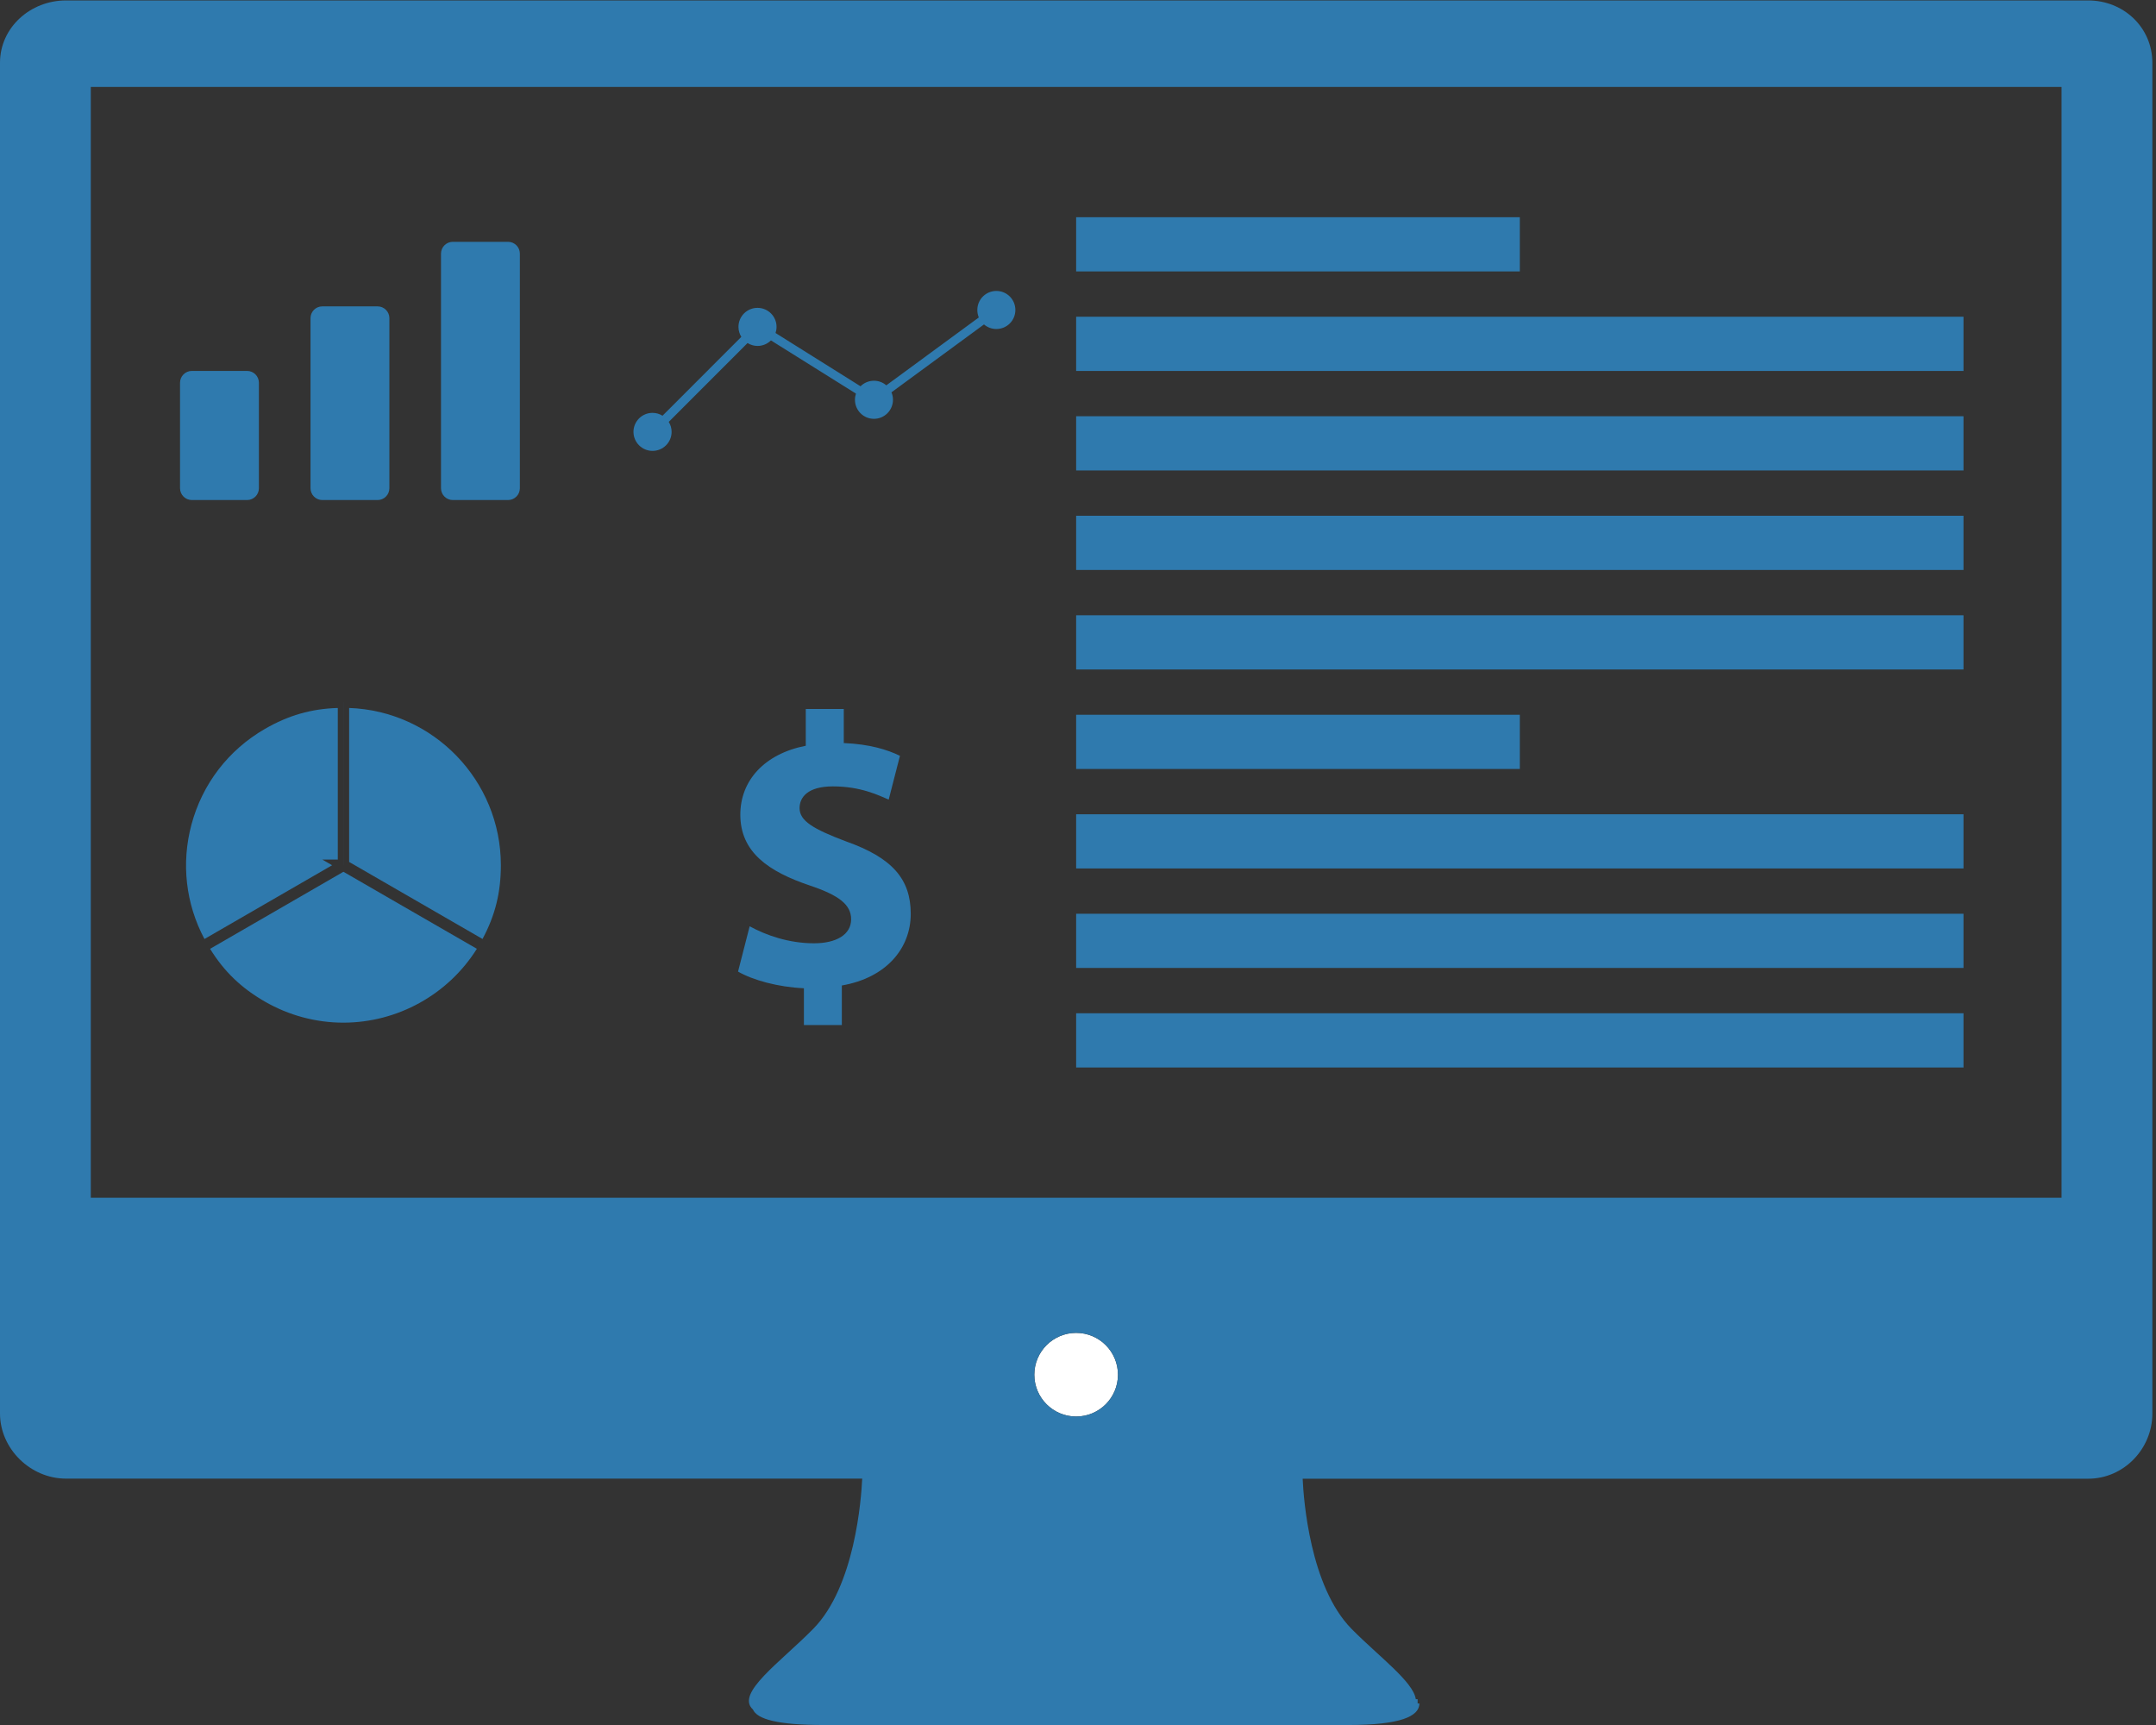<?xml version="1.0" encoding="UTF-8" standalone="no"?>
<svg
   xmlns:dc="http://purl.org/dc/elements/1.1/"
   xmlns:cc="http://creativecommons.org/ns#"
   xmlns:rdf="http://www.w3.org/1999/02/22-rdf-syntax-ns#"
   xmlns:svg="http://www.w3.org/2000/svg"
   xmlns="http://www.w3.org/2000/svg"
   version="1.1"
   id="svg2"
   xml:space="preserve"
   width="94.488"
   height="75.591"
   viewBox="0 0 94.488 75.591"><rect x="0" y="0" width="94.488" height="75.591" fill="#333333" stroke="none"/><defs
     id="defs6"><clipPath
       clipPathUnits="userSpaceOnUse"
       id="clipPath18"><path
         d="M 0,56.693 H 70.866 V 0 H 0 Z"
         id="path16" /></clipPath></defs><g
     style="fill:#2f7aae;fill-opacity:1"
     id="g10"
     transform="matrix(1.333,0,0,-1.333,0,75.591)"><g
       style="fill:#2f7aae;fill-opacity:1"
       id="g12"><g
         style="fill:#2f7aae;fill-opacity:1"
         id="g14"
         clip-path="url(#clipPath18)"><g
           style="fill:#ffffff;fill-opacity:1"
           id="g20"
           transform="translate(35.381,12.891)"><path
             d="M 0,0 C 0.759,0 1.375,-0.616 1.375,-1.375 1.375,-2.134 0.759,-2.75 0,-2.75 c -0.759,0 -1.375,0.616 -1.375,1.375 C -1.375,-0.616 -0.759,0 0,0"
             style="fill:#ffffff;fill-opacity:1;fill-rule:nonzero;stroke:none"
             id="path22" /></g><path
           d="M 67.778,17.333 H 2.985 V 53.85 h 64.793 z m 0,0 H 67.78 Z M 35.381,10.141 c -0.76,0 -1.375,0.614 -1.375,1.375 0,0.76 0.616,1.376 1.375,1.376 0.76,0 1.375,-0.616 1.375,-1.376 0,-0.761 -0.615,-1.375 -1.375,-1.375 M 68.654,56.693 H 35.968 34.854 2.167 C 1.003,56.693 0,55.807 0,54.643 V 14.351 14.21 10.477 10.243 C 0,9.079 1.003,8.1 2.167,8.1 h 26.18 C 28.316,7.432 28.108,4.559 26.742,3.167 25.666,2.069 24.169,1.041 24.753,0.512 24.895,0.188 25.566,0 27.092,0 h 8.349 0.527 8.348 c 1.739,0 2.346,0.285 2.351,0.71 H 46.608 V 0.85 H 46.547 C 46.47,1.423 45.31,2.271 44.432,3.164 43.065,4.556 42.858,7.429 42.828,8.097 h 25.828 c 1.164,0 2.108,0.978 2.108,2.143 v 0.234 3.733 0.142 40.293 c 0,1.165 -0.947,2.051 -2.11,2.051"
           style="fill:#2f7aae;fill-opacity:1;fill-rule:nonzero;stroke:none"
           id="path24" /><path
           d="M 35.381,49.567 H 49.968 V 47.785 H 35.381 Z"
           style="fill:#2f7aae;fill-opacity:1;fill-rule:nonzero;stroke:none"
           id="path26" /><path
           d="M 35.381,46.295 H 64.555 V 44.513 H 35.381 Z"
           style="fill:#2f7aae;fill-opacity:1;fill-rule:nonzero;stroke:none"
           id="path28" /><path
           d="M 35.381,43.024 H 64.555 V 41.242 H 35.381 Z"
           style="fill:#2f7aae;fill-opacity:1;fill-rule:nonzero;stroke:none"
           id="path30" /><path
           d="M 35.381,39.753 H 64.555 V 37.971 H 35.381 Z"
           style="fill:#2f7aae;fill-opacity:1;fill-rule:nonzero;stroke:none"
           id="path32" /><path
           d="M 35.381,36.481 H 64.555 V 34.699 H 35.381 Z"
           style="fill:#2f7aae;fill-opacity:1;fill-rule:nonzero;stroke:none"
           id="path34" /><path
           d="M 35.381,33.211 H 49.968 V 31.429 H 35.381 Z"
           style="fill:#2f7aae;fill-opacity:1;fill-rule:nonzero;stroke:none"
           id="path36" /><path
           d="M 35.381,29.939 H 64.555 V 28.158 H 35.381 Z"
           style="fill:#2f7aae;fill-opacity:1;fill-rule:nonzero;stroke:none"
           id="path38" /><path
           d="M 35.381,26.669 H 64.555 V 24.888 H 35.381 Z"
           style="fill:#2f7aae;fill-opacity:1;fill-rule:nonzero;stroke:none"
           id="path40" /><path
           d="M 35.381,23.398 H 64.555 V 21.615 H 35.381 Z"
           style="fill:#2f7aae;fill-opacity:1;fill-rule:nonzero;stroke:none"
           id="path42" /><g
           style="fill:#2f7aae;fill-opacity:1"
           id="g44"
           transform="translate(6.308,40.269)"><path
             d="M 0,0 H 1.815 C 2.03,0 2.204,0.174 2.204,0.389 v 3.467 c 0,0.215 -0.174,0.389 -0.389,0.389 H 0 c -0.214,0 -0.389,-0.174 -0.389,-0.389 V 0.389 C -0.389,0.174 -0.214,0 0,0"
             style="fill:#2f7aae;fill-opacity:1;fill-rule:nonzero;stroke:none"
             id="path46" /></g><g
           style="fill:#2f7aae;fill-opacity:1"
           id="g48"
           transform="translate(10.598,40.269)"><path
             d="M 0,0 H 1.815 C 2.03,0 2.204,0.174 2.204,0.389 v 5.59 c 0,0.215 -0.174,0.388 -0.389,0.388 H 0 c -0.215,0 -0.389,-0.173 -0.389,-0.388 V 0.389 C -0.389,0.174 -0.215,0 0,0"
             style="fill:#2f7aae;fill-opacity:1;fill-rule:nonzero;stroke:none"
             id="path50" /></g><g
           style="fill:#2f7aae;fill-opacity:1"
           id="g52"
           transform="translate(16.703,48.758)"><path
             d="M 0,0 H -1.815 C -2.03,0 -2.204,-0.174 -2.204,-0.389 V -8.1 c 0,-0.215 0.174,-0.389 0.389,-0.389 H 0 c 0.214,0 0.389,0.174 0.389,0.389 v 7.711 C 0.389,-0.174 0.214,0 0,0"
             style="fill:#2f7aae;fill-opacity:1;fill-rule:nonzero;stroke:none"
             id="path54" /></g><g
           style="fill:#2f7aae;fill-opacity:1"
           id="g56"
           transform="translate(11.293,33.624)"><path
             d="M 0,0 Z"
             style="fill:#2f7aae;fill-opacity:1;fill-rule:nonzero;stroke:none"
             id="path58" /></g><g
           style="fill:#2f7aae;fill-opacity:1"
           id="g60"
           transform="translate(10.919,28.264)"><path
             d="M 0,0 -0.322,0.186 H 0.187 V 5.17 C -0.691,5.143 -1.438,4.927 -2.212,4.48 -3.409,3.789 -4.266,2.673 -4.624,1.338 -4.965,0.064 -4.814,-1.266 -4.197,-2.425 Z"
             style="fill:#2f7aae;fill-opacity:1;fill-rule:nonzero;stroke:none"
             id="path62" /></g><g
           style="fill:#2f7aae;fill-opacity:1"
           id="g64"
           transform="translate(13.312,26.882)"><path
             d="m 0,0 -2.021,1.167 -4.384,-2.533 c 0.462,-0.747 1.023,-1.286 1.799,-1.733 0.786,-0.454 1.678,-0.694 2.581,-0.694 1.783,0 3.448,0.925 4.391,2.428 z"
             style="fill:#2f7aae;fill-opacity:1;fill-rule:nonzero;stroke:none"
             id="path66" /></g><g
           style="fill:#2f7aae;fill-opacity:1"
           id="g68"
           transform="translate(11.479,28.372)"><path
             d="m 0,0 4.385,-2.532 c 0.416,0.773 0.603,1.529 0.603,2.425 0,2.79 -2.221,5.071 -4.988,5.169 z"
             style="fill:#2f7aae;fill-opacity:1;fill-rule:nonzero;stroke:none"
             id="path70" /></g><g
           style="fill:#2f7aae;fill-opacity:1"
           id="g72"
           transform="translate(11.291,33.624)"><path
             d="M 0,0 V 0 H 0.001 Z"
             style="fill:#2f7aae;fill-opacity:1;fill-rule:nonzero;stroke:none"
             id="path74" /></g><path
           d="m 11.292,33.624 h -10e-4 v -5.359 h 10e-4 z"
           style="fill:#2f7aae;fill-opacity:1;fill-rule:nonzero;stroke:none"
           id="path76" /><g
           style="fill:#2f7aae;fill-opacity:1"
           id="g78"
           transform="translate(32.758,47.143)"><path
             d="m 0,0 c -0.347,0 -0.626,-0.28 -0.626,-0.626 0,-0.087 0.017,-0.17 0.048,-0.246 l -3.041,-2.231 c -0.109,0.095 -0.251,0.151 -0.406,0.151 -0.171,0 -0.328,-0.069 -0.441,-0.182 l -2.794,1.751 c 0.021,0.063 0.033,0.132 0.033,0.202 0,0.345 -0.28,0.625 -0.626,0.625 -0.346,0 -0.626,-0.28 -0.626,-0.625 0,-0.121 0.035,-0.234 0.094,-0.329 l -2.591,-2.592 c -0.096,0.06 -0.208,0.094 -0.33,0.094 -0.345,0 -0.625,-0.281 -0.625,-0.625 10e-4,-0.346 0.282,-0.625 0.627,-0.625 0.346,0 0.627,0.279 0.627,0.626 0,0.119 -0.035,0.233 -0.094,0.327 l 2.59,2.592 c 0.097,-0.059 0.209,-0.095 0.329,-0.095 0.172,0 0.328,0.07 0.441,0.182 l 2.795,-1.749 c -0.021,-0.063 -0.033,-0.132 -0.033,-0.202 0,-0.347 0.278,-0.627 0.625,-0.627 0.345,0 0.625,0.28 0.625,0.627 0,0.087 -0.018,0.169 -0.05,0.244 l 3.042,2.232 c 0.109,-0.094 0.251,-0.15 0.407,-0.15 0.346,0 0.625,0.279 0.625,0.625 C 0.625,-0.279 0.345,0 0,0"
             style="fill:#2f7aae;fill-opacity:1;fill-rule:nonzero;stroke:none"
             id="path80" /></g><g
           style="fill:#2f7aae;fill-opacity:1"
           id="g82"
           transform="translate(27.817,29.047)"><path
             d="m 0,0 c -1.083,0.408 -1.529,0.675 -1.529,1.095 0,0.357 0.269,0.714 1.096,0.714 0.917,0 1.503,-0.294 1.834,-0.434 l 0.37,1.439 C 1.35,3.019 0.777,3.196 -0.076,3.234 v 1.12 H -1.325 V 3.145 C -2.687,2.878 -3.477,2 -3.477,0.879 c 0,-1.236 0.93,-1.873 2.293,-2.331 0.942,-0.317 1.35,-0.623 1.35,-1.107 0,-0.51 -0.496,-0.79 -1.222,-0.79 -0.828,0 -1.58,0.266 -2.114,0.559 l -0.382,-1.489 c 0.484,-0.28 1.311,-0.509 2.165,-0.548 v -1.209 h 1.247 v 1.3 C 1.324,-4.482 2.126,-3.514 2.126,-2.38 2.126,-1.236 1.515,-0.536 0,0"
             style="fill:#2f7aae;fill-opacity:1;fill-rule:nonzero;stroke:none"
             id="path84" /></g></g></g></g></svg>